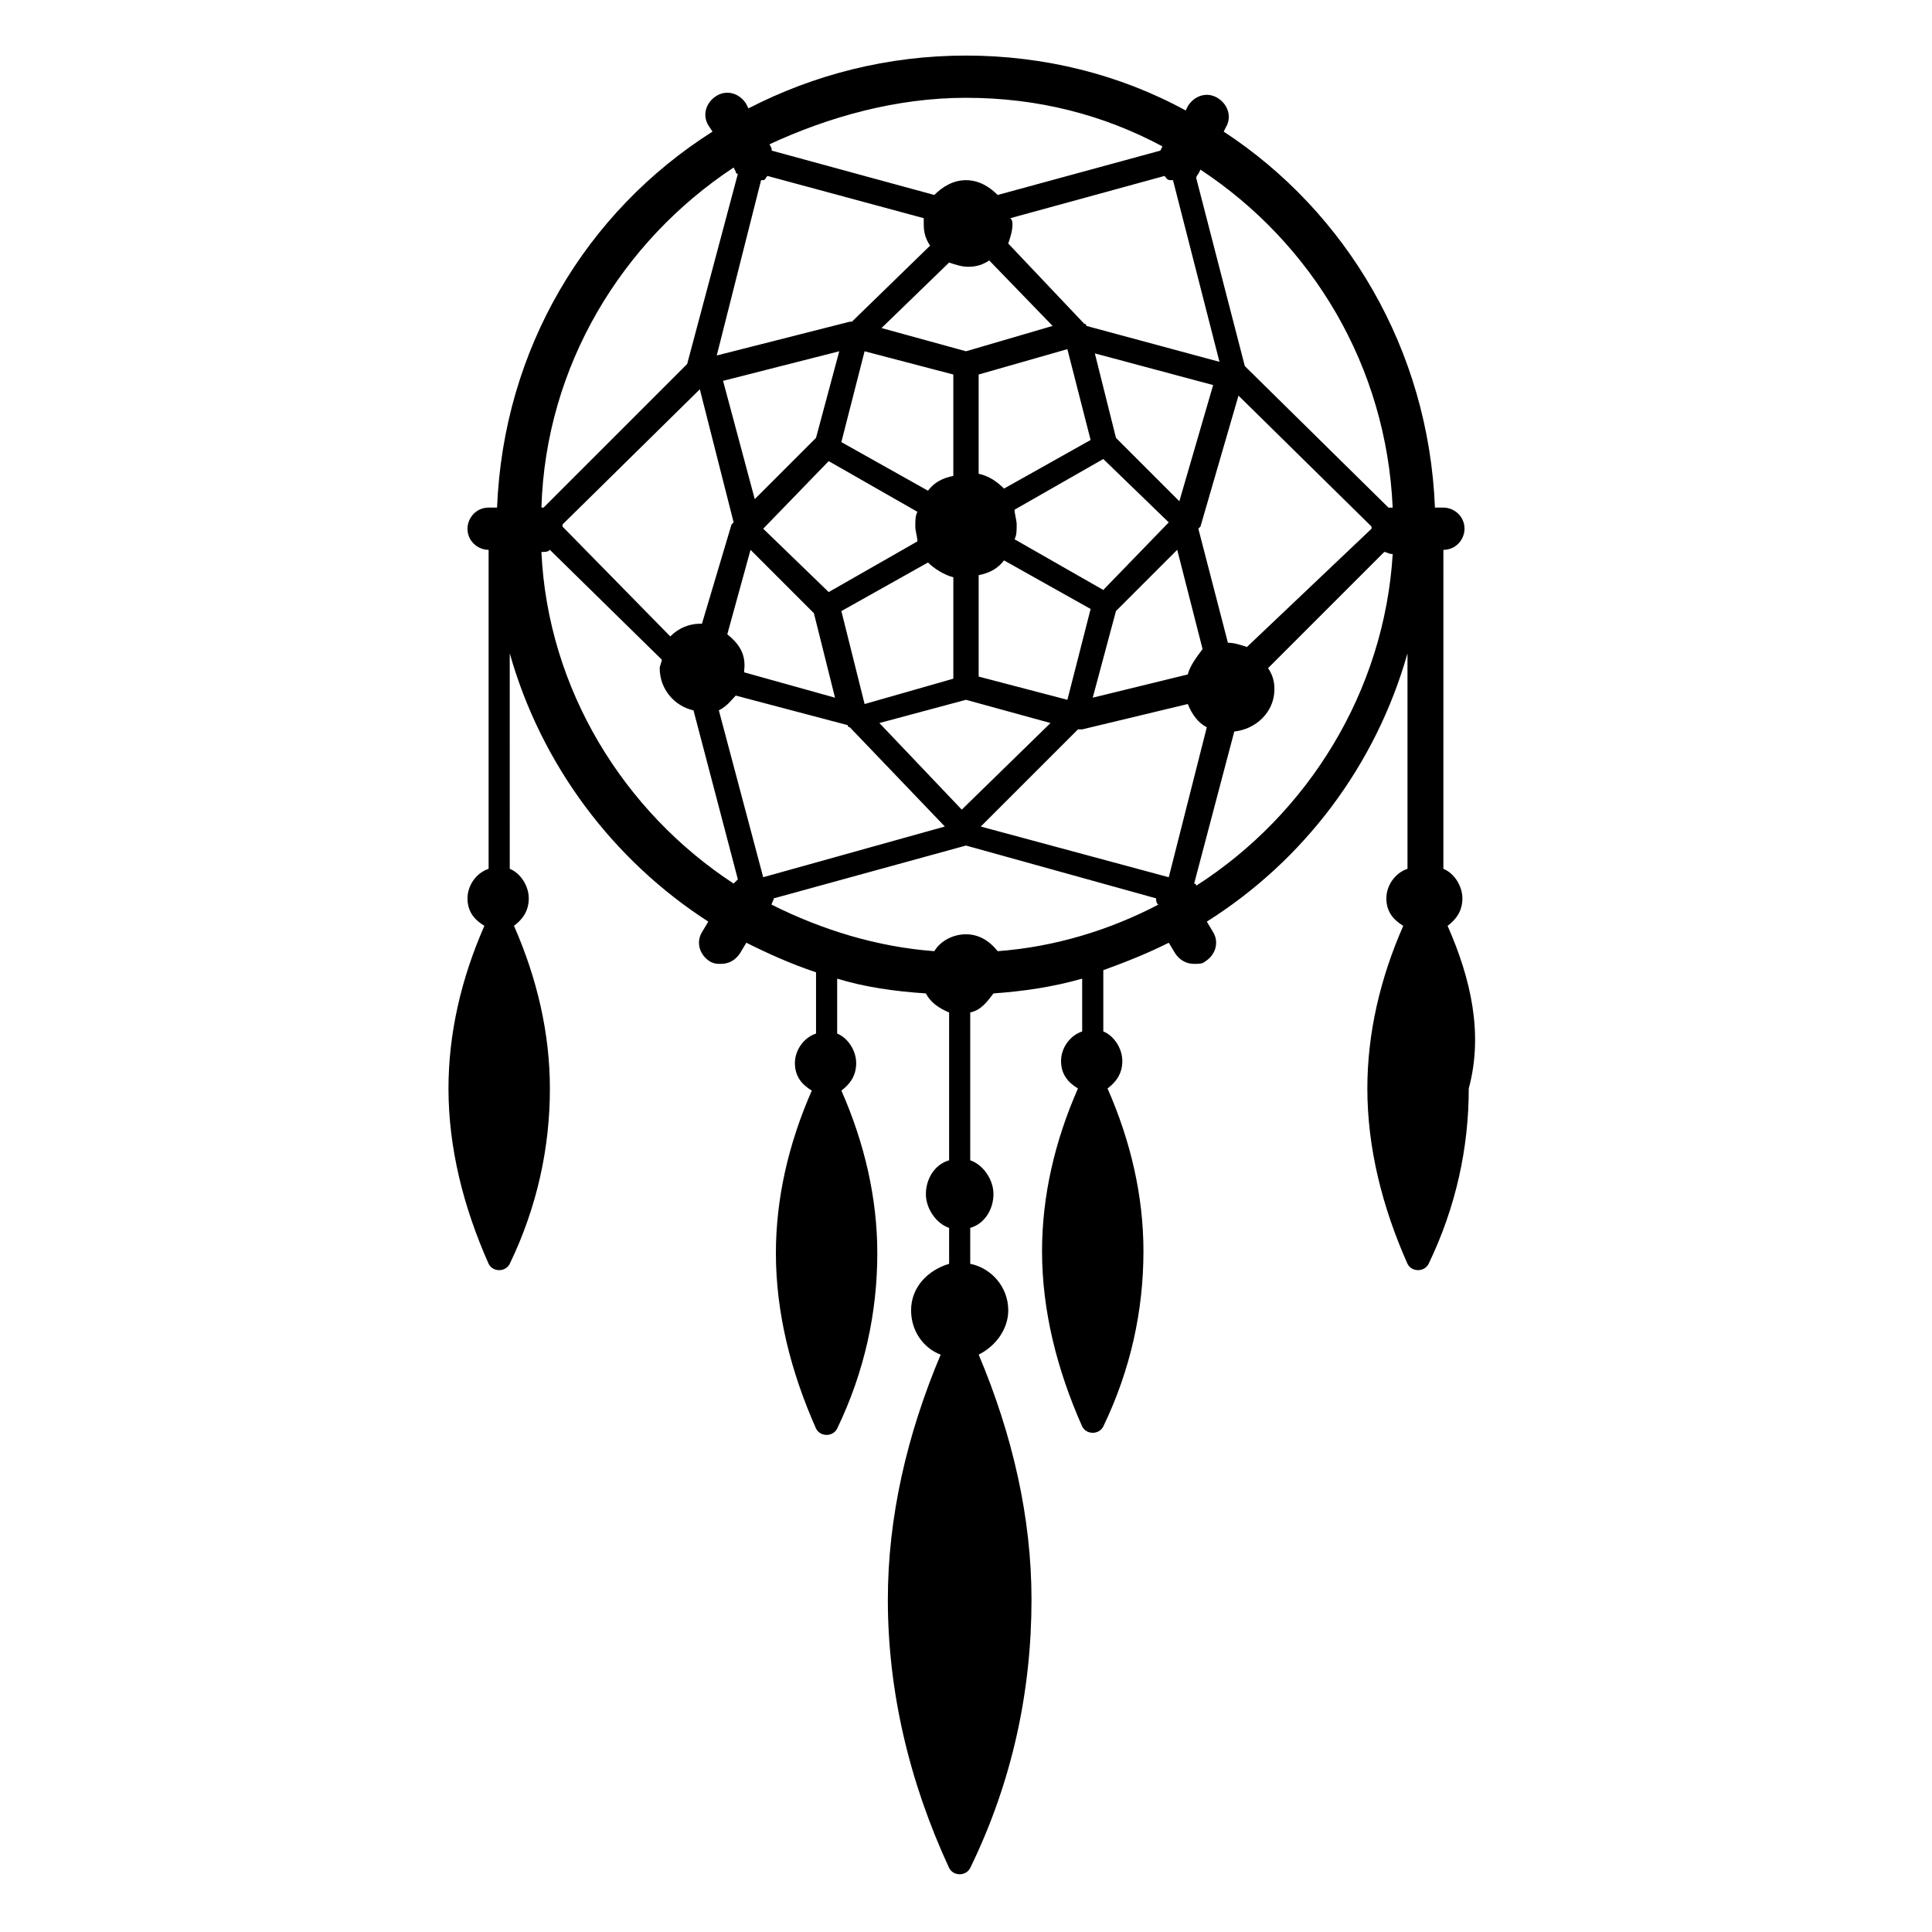 <?xml version="1.0" encoding="UTF-8"?>
<!-- Uploaded to: ICON Repo, www.iconrepo.com, Generator: ICON Repo Mixer Tools -->
<svg fill="#000000" width="800px" height="800px" version="1.1" viewBox="144 144 512 512" xmlns="http://www.w3.org/2000/svg">
 <path d="m527.63 389.36c2.238-1.68 3.918-3.918 3.918-7.277 0-3.359-2.238-6.719-5.039-7.836l0.004-84.531c3.359 0 5.598-2.801 5.598-5.598 0-3.359-2.801-5.598-5.598-5.598h-2.238c-1.68-41.984-23.512-78.371-55.98-99.641l0.559-1.121c1.68-2.801 0.559-6.156-2.238-7.836-2.801-1.68-6.156-0.559-7.836 2.238l-0.559 1.121c-17.355-9.516-37.508-14.555-58.219-14.555s-40.305 5.039-57.656 13.996l-0.559-1.121c-1.68-2.801-5.039-3.918-7.836-2.238-2.801 1.68-3.918 5.039-2.238 7.836l1.113 1.68c-33.586 21.27-55.418 57.656-57.098 99.641h-2.238c-3.359 0-5.598 2.801-5.598 5.598 0 3.359 2.801 5.598 5.598 5.598v84.527c-3.359 1.121-5.598 4.477-5.598 7.836s1.68 5.598 4.477 7.277c-6.156 13.996-9.516 28.551-9.516 43.105 0 15.676 3.918 31.348 10.637 46.461 0.559 1.121 1.68 1.68 2.801 1.68 1.121 0 2.238-0.559 2.801-1.68 7.277-15.113 10.637-30.789 10.637-46.461 0-14.555-3.359-29.109-9.516-43.105 2.238-1.68 3.918-3.918 3.918-7.277s-2.238-6.719-5.039-7.836l-0.004-57.098c8.398 29.668 27.43 54.859 52.621 71.094l-1.68 2.801c-1.68 2.801-0.559 6.156 2.238 7.836 1.121 0.559 1.68 0.559 2.801 0.559 2.238 0 3.918-1.121 5.039-2.801l1.68-2.801c5.598 2.801 11.754 5.598 18.473 7.836v16.234c-3.359 1.121-5.598 4.477-5.598 7.836 0 3.359 1.68 5.598 4.477 7.277-6.156 13.996-9.516 28.551-9.516 43.105 0 15.676 3.918 31.348 10.637 46.461 0.559 1.121 1.68 1.68 2.801 1.68s2.238-0.559 2.801-1.68c7.277-15.113 10.637-30.789 10.637-46.461 0-14.555-3.359-29.109-9.516-43.105 2.238-1.68 3.918-3.918 3.918-7.277 0-3.359-2.238-6.719-5.039-7.836v-14.555c7.277 2.238 15.113 3.359 23.512 3.918 1.121 2.238 3.359 3.918 6.156 5.039v39.184c-3.918 1.121-6.156 5.039-6.156 8.957s2.801 7.836 6.156 8.957v9.516c-5.598 1.68-10.078 6.156-10.078 12.316 0 5.598 3.359 10.078 7.836 11.754-8.957 21.273-13.996 43.105-13.996 64.934 0 24.07 5.598 48.141 16.234 71.094 0.559 1.121 1.68 1.68 2.801 1.68 1.121 0 2.238-0.559 2.801-1.68 11.195-22.953 16.234-47.023 16.234-71.094 0-21.832-5.039-43.664-13.996-64.934 4.477-2.238 7.836-6.719 7.836-11.754 0-6.156-4.477-11.195-10.078-12.316v-9.516c3.918-1.121 6.156-5.039 6.156-8.957s-2.801-7.836-6.156-8.957v-39.184c2.801-0.559 4.477-2.801 6.156-5.039 7.836-0.559 15.676-1.68 23.512-3.918v13.996c-3.359 1.121-5.598 4.477-5.598 7.836s1.68 5.598 4.477 7.277c-6.156 13.996-9.516 28.551-9.516 43.105 0 15.676 3.918 31.348 10.637 46.461 0.559 1.121 1.68 1.68 2.801 1.68s2.238-0.559 2.801-1.68c7.277-15.113 10.637-30.789 10.637-46.461 0-14.555-3.359-29.109-9.516-43.105 2.238-1.68 3.918-3.918 3.918-7.277s-2.238-6.719-5.039-7.836v-16.234c6.156-2.238 11.754-4.477 17.352-7.277l1.68 2.801c1.121 1.68 2.801 2.801 5.039 2.801 1.121 0 2.238 0 2.801-0.559 2.801-1.68 3.918-5.039 2.238-7.836l-1.68-2.801c25.75-16.234 44.781-41.426 53.18-71.094v57.098c-3.359 1.121-5.598 4.477-5.598 7.836s1.68 5.598 4.477 7.277c-6.156 13.996-9.516 28.551-9.516 43.105 0 15.676 3.918 31.348 10.637 46.461 0.559 1.121 1.68 1.68 2.801 1.68 1.121 0 2.238-0.559 2.801-1.68 7.277-15.113 10.637-30.789 10.637-46.461 3.91-14.555 0.551-29.109-5.609-43.102zm-14.555-110.84h-1.121l-38.066-37.504-12.875-49.82c0.004-0.562 0.562-1.121 0.562-1.121l0.559-1.121c29.672 19.594 49.262 52.062 50.941 89.566zm-104.68 117.55c-2.238-2.801-5.039-4.477-8.398-4.477s-6.719 1.68-8.398 4.477c-15.113-1.121-29.668-5.598-43.105-12.316 0-0.559 0.559-1.121 0.559-1.68l50.941-13.996 50.383 13.996c0 0.559 0 1.121 0.559 1.68-12.871 6.719-27.426 11.199-42.539 12.316zm-115.32-112.52v-0.559l36.387-35.828 8.957 35.266-0.559 0.559-7.836 26.309h-0.559c-2.801 0-5.598 1.121-7.836 3.359zm52.621-91.805h0.559c0.559 0 0.559-0.559 1.121-1.121l41.426 11.195v1.68c0 2.238 0.559 3.918 1.68 5.598l-20.711 20.152h-0.559l-35.266 8.957zm106.92-1.121c0.559 0.559 0.559 1.121 1.68 1.121h0.559l12.316 48.141-35.266-9.516s0-0.559-0.559-0.559l-20.152-21.273c0.559-1.68 1.121-3.359 1.121-5.039 0-0.559 0-1.121-0.559-1.68zm6.16 132.11-25.191 6.156 6.156-22.953 16.234-16.234 6.719 26.309c-1.68 2.246-3.359 4.484-3.918 6.723zm-59.898 35.828-21.832-22.953 22.953-6.156 22.391 6.156zm-62.137-46.461 6.156-22.391 16.793 16.793 5.598 22.391-24.07-6.719v-0.559c0.562-4.481-1.676-7.277-4.477-9.516zm58.777-98.523c1.68 0.559 3.359 1.121 5.039 1.121 2.238 0 3.918-0.559 5.598-1.68l16.793 17.352-22.949 6.719-22.391-6.156zm7.836 109.72v-26.871c2.801-0.559 5.039-1.68 6.719-3.918l22.953 12.875-6.156 24.07zm-36.383-17.355 22.953-12.875c1.68 1.68 4.477 3.359 6.719 3.918v26.871l-23.512 6.719zm29.668-62.695v26.871c-2.801 0.559-5.039 1.68-6.719 3.918l-22.953-12.875 6.156-24.07zm-33.027 22.953 23.512 13.434c-0.559 1.121-0.559 2.238-0.559 3.918 0 1.121 0.559 2.801 0.559 3.918l-23.512 13.434-17.352-16.793zm72.77 34.145-23.512-13.434c0.559-1.121 0.559-2.238 0.559-3.918 0-1.121-0.559-2.801-0.559-3.918l23.512-13.434 17.352 16.793zm-26.309-26.867c-1.68-1.68-3.918-3.359-6.719-3.918v-26.312l23.512-6.719 6.156 24.07zm-49.82-13.438-16.234 16.234-8.398-31.348 30.789-7.836zm96.285 16.793-16.793-16.793-5.598-22.391 31.348 8.398zm-117.56 51.5 29.668 7.836s0 0.559 0.559 0.559l25.191 26.309-48.141 13.434-11.754-44.223c2.238-1.113 3.359-2.793 4.477-3.914zm114.76 48.145-49.82-13.434 25.75-25.75h1.121l27.988-6.719c1.121 2.801 2.801 5.039 5.039 6.156zm20.711-61.02c-1.68-0.559-3.359-1.121-5.039-1.121l-7.836-30.227s0.559-0.559 0.559-0.559l10.078-34.707 35.266 34.707v0.559zm-74.449-145.54c19.031 0 36.387 4.477 52.059 12.875l-0.559 1.121-43.105 11.754c-2.238-2.238-5.039-3.918-8.398-3.918s-6.156 1.68-8.398 3.918l-43.105-11.754v-0.559l-0.559-1.121c15.68-7.277 33.594-12.316 52.066-12.316zm-61.578 18.473 0.559 1.121c0 0.559 0.559 0.559 0.559 0.559l-13.434 50.383-38.066 38.062h-0.559c1.121-37.504 21.273-70.531 50.941-90.125zm-50.941 101.88c1.121 0 1.68 0 2.238-0.559l29.668 29.109c0 0.559-0.559 1.68-0.559 2.238 0 5.598 3.918 10.078 8.957 11.195l11.754 44.781c-0.559 0.559-0.559 0.559-1.121 1.121-29.105-19.035-49.258-51.5-50.938-87.887zm173.54 88.445c0-0.559-0.559-0.559-0.559-0.559l10.637-40.305c5.598-0.559 10.637-5.039 10.637-11.195 0-2.238-0.559-3.918-1.68-5.598l30.789-30.789c0.559 0 1.121 0.559 2.238 0.559-2.242 36.387-22.395 68.855-52.062 87.887z"/>
</svg>
